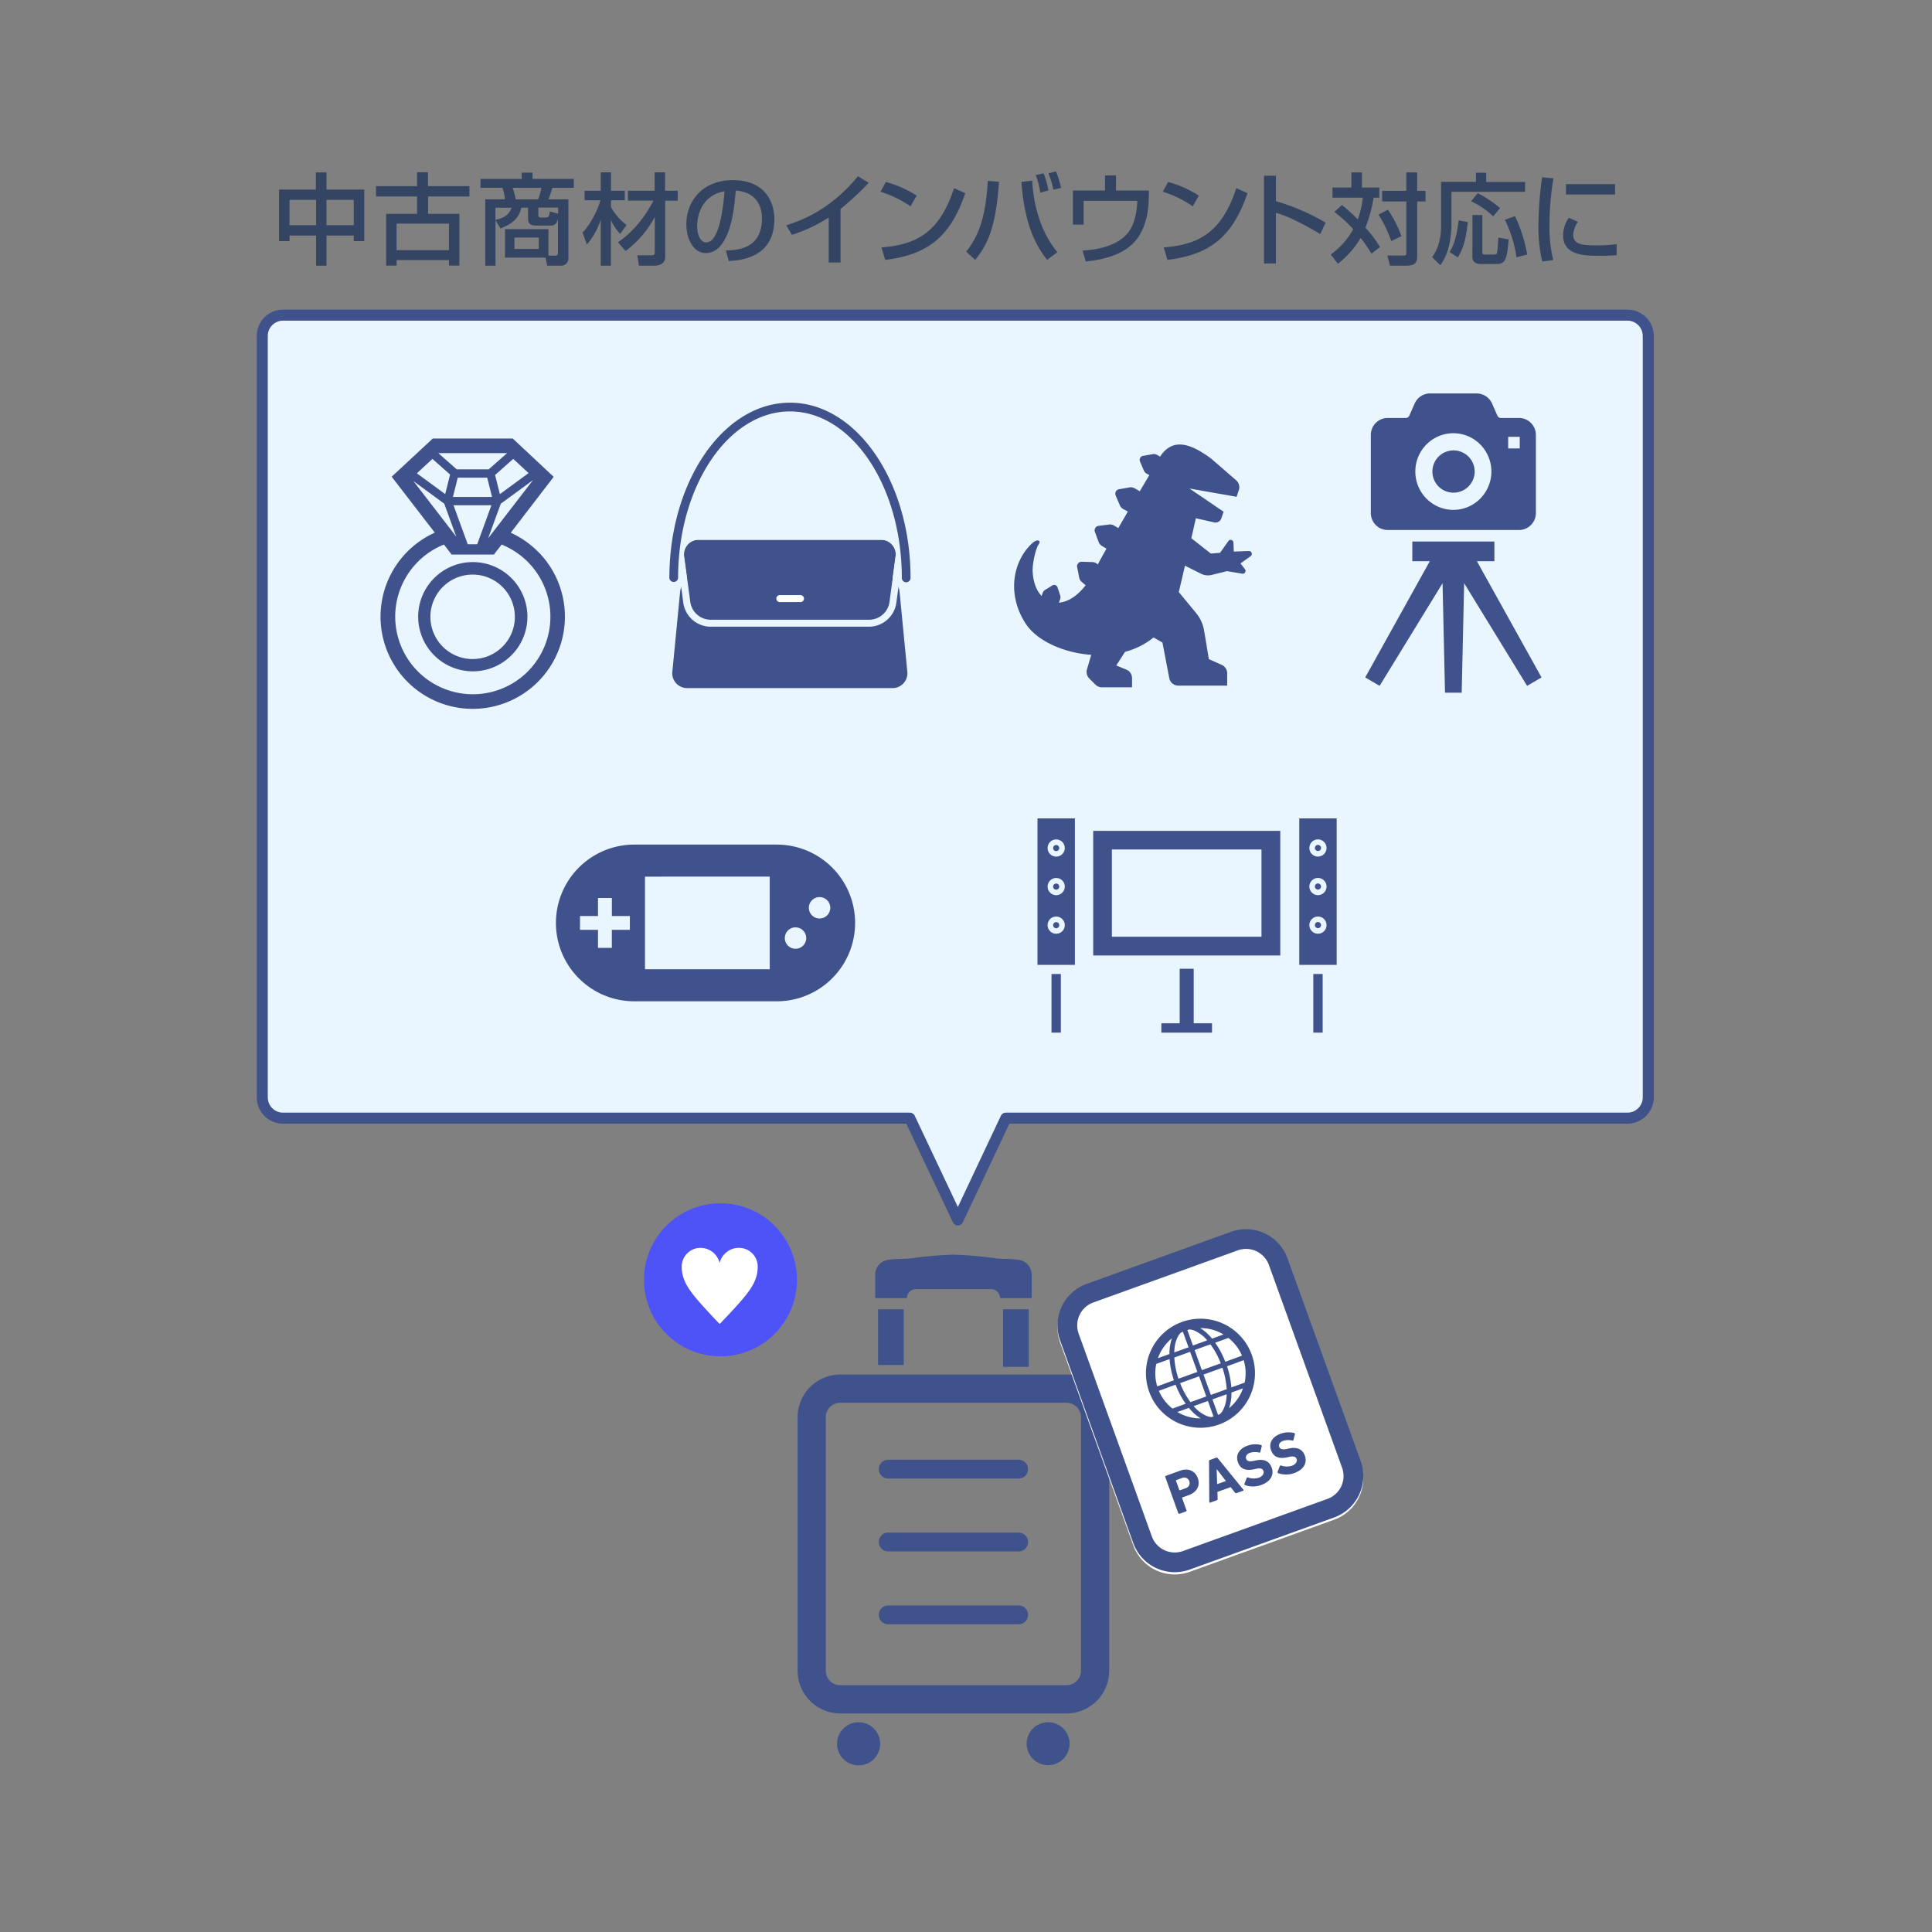 <svg id="デザイン" xmlns="http://www.w3.org/2000/svg" viewBox="0 0 630 630"><rect x="0" y="0" width="630" height="630" fill="#808080" stroke="none"/><defs><style>.cls-1,.cls-3{fill:#e9f6ff;}.cls-1{stroke:#3f528c;stroke-linejoin:round;stroke-width:3.6px;}.cls-2{fill:#3f528c;}.cls-4{fill:#fff;}.cls-5{fill:#4d53f7;}.cls-6{fill:#344563;}</style></defs><path class="cls-1" d="M530.72,102.76H92.29a6.79,6.79,0,0,0-6.77,6.77V357.84a6.79,6.79,0,0,0,6.77,6.78H296.67l15.68,33.17L328,364.62h202.7a6.8,6.8,0,0,0,6.78-6.78V109.53A6.8,6.8,0,0,0,530.72,102.76Z"/><path class="cls-2" d="M175.4,179.86a30.07,30.07,0,0,0-8.85-6.14l14-18.23L167.2,143H141.12l-13.4,12.45,14.06,18.24a30.06,30.06,0,1,0,33.62,6.14Zm-13.54-7.81-2.67,3.46,1.37-3.77,2.74-7.49,10.52-7.71Zm-1.61-7.3-2.38,6.53-1.67,4.58-.59,1.61h-3.09l-.58-1.6-1.67-4.56-2.38-6.56Zm-12.56-2.7,1.58-6.28h9.6l1.58,6.28Zm19.67-12.41,5,4.63L163,161.13l-1.56-6.24ZM143,147.76h22.36l0,0-6,5.28H148.92l-6-5.29Zm-2,1.88,5.77,5.11h0l-1.6,6.37-9.24-6.77Zm-6.21,7.22,10.08,7.39,2.74,7.53,1.18,3.25-2.29-3ZM172.07,219a25.32,25.32,0,1,1-27.31-41.43l2.51,3.26h13.78l2.52-3.26a25.52,25.52,0,0,1,8.5,5.62,25.34,25.34,0,0,1,0,35.81Z"/><path class="cls-2" d="M154.16,183.29a17.81,17.81,0,1,0,12.6,5.21A17.79,17.79,0,0,0,154.16,183.29Zm9.73,27.55a13.77,13.77,0,1,1,4-9.74A13.7,13.7,0,0,1,163.89,210.84Z"/><path class="cls-2" d="M295.86,219a4.83,4.83,0,0,1-4.89,5.38H224.14a4.83,4.83,0,0,1-4.89-5.38l2.54-26.15a6.09,6.09,0,0,1,5.92-5.38h59.68a6.1,6.1,0,0,1,5.93,5.38Z"/><path class="cls-2" d="M290,196.77a6.4,6.4,0,0,1-6.14,5.35H231.29a6.39,6.39,0,0,1-6.14-5.35L223,181.4a4.6,4.6,0,0,1,4.67-5.36h59.68a4.6,4.6,0,0,1,4.68,5.36Z"/><path class="cls-3" d="M287.12,176a4.84,4.84,0,0,1,4.91,5.63l-2,14.83a6.71,6.71,0,0,1-6.45,5.62h-52a6.73,6.73,0,0,1-6.46-5.62l-2-14.83A4.83,4.83,0,0,1,228,176h59.13m0-2.27H228a7.1,7.1,0,0,0-7.16,8.21l2,14.82a9.06,9.06,0,0,0,8.71,7.6h52a9.06,9.06,0,0,0,8.71-7.6l2-14.82a7.1,7.1,0,0,0-7.16-8.21Z"/><path class="cls-2" d="M295.5,189.88a1.43,1.43,0,0,1-1.43-1.42c0-30-16.36-54.3-36.47-54.3s-36.48,24.35-36.48,54.3a1.43,1.43,0,0,1-2.85,0c0-31.51,17.64-57.15,39.33-57.15s39.32,25.64,39.32,57.15A1.43,1.43,0,0,1,295.5,189.88Z"/><path class="cls-4" d="M260.92,196.33h-6.74a1.14,1.14,0,0,1,0-2.27h6.74a1.14,1.14,0,1,1,0,2.27Z"/><path class="cls-2" d="M253.29,275.41H206.83a25.55,25.55,0,0,0,0,51.1h46.46a25.55,25.55,0,0,0,0-51.1Zm-47.91,27.8h-5.87v5.88H195v-5.88h-5.87V298.7H195v-5.87h4.52v5.87h5.87v4.51ZM251,316.06H210.32v-30.2H251Zm8.41-6.68a3.49,3.49,0,1,1,3.49-3.49A3.48,3.48,0,0,1,259.38,309.38Zm7.84-9.87a3.49,3.49,0,1,1,3.49-3.49A3.49,3.49,0,0,1,267.22,299.51Z"/><path class="cls-2" d="M356.48,311.58h61V270.93h-61ZM362.57,277h48.78v28.45H362.57Z"/><polygon class="cls-2" points="389.25 315.9 384.68 315.9 384.68 333.68 378.7 333.68 378.7 336.73 384.68 336.73 389.25 336.73 395.22 336.73 395.22 333.68 389.25 333.68 389.25 315.9"/><rect class="cls-2" x="342.88" y="317.61" width="3.05" height="19.12"/><path class="cls-2" d="M344.41,277.54a1,1,0,1,0-1-1A1,1,0,0,0,344.41,277.54Z"/><path class="cls-2" d="M344.41,290.11a1,1,0,0,0,0-2,1,1,0,1,0,0,2Z"/><path class="cls-2" d="M338.31,314.63h12.2V266.87h-12.2Zm6.1-40.9a2.8,2.8,0,1,1-2.8,2.79A2.79,2.79,0,0,1,344.41,273.73Zm0,12.57a2.8,2.8,0,1,1-2.8,2.8A2.8,2.8,0,0,1,344.41,286.3Zm0,12.58a2.8,2.8,0,1,1-2.8,2.79A2.79,2.79,0,0,1,344.41,298.88Z"/><path class="cls-2" d="M344.41,302.69a1,1,0,1,0-1-1A1,1,0,0,0,344.41,302.69Z"/><rect class="cls-2" x="428.25" y="317.61" width="3.05" height="19.12"/><path class="cls-2" d="M429.77,275.51a1,1,0,1,0,1,1A1,1,0,0,0,429.77,275.51Z"/><path class="cls-2" d="M429.77,288.08a1,1,0,1,0,1,1A1,1,0,0,0,429.77,288.08Z"/><path class="cls-2" d="M423.67,266.87v47.76h12.2V266.87Zm6.1,37.6a2.8,2.8,0,1,1,2.8-2.8A2.8,2.8,0,0,1,429.77,304.47Zm0-12.58a2.8,2.8,0,1,1,2.8-2.79A2.8,2.8,0,0,1,429.77,291.89Zm0-12.57a2.8,2.8,0,1,1,2.8-2.8A2.81,2.81,0,0,1,429.77,279.32Z"/><path class="cls-2" d="M429.77,300.66a1,1,0,1,0,1,1A1,1,0,0,0,429.77,300.66Z"/><path class="cls-2" d="M473.92,160.65a6.89,6.89,0,1,0-6.83-6.89A6.86,6.86,0,0,0,473.92,160.65Z"/><path class="cls-2" d="M452.49,172.82h42.86a5.42,5.42,0,0,0,3.87-1.62,5.49,5.49,0,0,0,1.61-3.89V141.8a5.51,5.51,0,0,0-1.61-3.88,5.42,5.42,0,0,0-3.87-1.62h-5.93a1.24,1.24,0,0,1-1.13-.75l-1.77-4a5.49,5.49,0,0,0-5-3.25h-15.2a5.48,5.48,0,0,0-5,3.25l-1.77,4a1.25,1.25,0,0,1-1.13.75h-5.93a5.44,5.44,0,0,0-3.88,1.62,5.54,5.54,0,0,0-1.6,3.88v25.51a5.53,5.53,0,0,0,1.6,3.89A5.44,5.44,0,0,0,452.49,172.82Zm39.31-30.37h3.77v3.77H491.8v-3.77Zm-26.65,2.48a12.34,12.34,0,0,1,17.54,0,12.55,12.55,0,0,1,0,17.66,12.31,12.31,0,0,1-17.54,0,12.55,12.55,0,0,1,0-17.66Z"/><polygon class="cls-2" points="481.6 183 487.3 183 487.3 176.58 460.54 176.58 460.54 183 466.24 183 445.18 220.9 449.87 223.65 470.4 190.18 471.2 225.88 476.64 225.88 477.44 190.18 497.97 223.65 502.67 220.9 481.6 183"/><path class="cls-2" d="M408.14,180.29a.92.92,0,0,0-.89-.62l-4.92.19-.12-2.94a.92.92,0,0,0-.65-.84.9.9,0,0,0-1,.35l-2.72,3.84-3,.24-6.36-5c.92-4,1.47-6.51,1.47-6.51l5.89,1.32a2,2,0,0,0,2.42-1.29l.74-2.16-11.12-7.57L403.24,162l.72-2.16a3,3,0,0,0-.88-3.24l-8.17-7.08c-7.12-5.26-12.4-6.44-16.3-1.12,0,0-.1.18-.3.5l-1-.57a2.19,2.19,0,0,0-1.44-.23l-3.14.55a1.31,1.31,0,0,0-.94.67,1.36,1.36,0,0,0-.06,1.15l1.25,2.94a2.24,2.24,0,0,0,1,1.08l.81.44c-.94,1.57-2,3.36-3.12,5.26l-1.74-1a2.5,2.5,0,0,0-1.59-.26l-3.47.61a1.43,1.43,0,0,0-1,.74,1.45,1.45,0,0,0-.07,1.27l1.38,3.25a2.55,2.55,0,0,0,1.08,1.19l1.52.82-3.12,5.39-1.38-.83a2.4,2.4,0,0,0-1.57-.33l-3.5.44a1.48,1.48,0,0,0-1.06.7,1.44,1.44,0,0,0-.12,1.26l1.23,3.31a2.44,2.44,0,0,0,1,1.24l1.54.93c-1.12,2-2.09,3.74-2.83,5.15l-.23-.2a2.44,2.44,0,0,0-1.5-.58l-3.52-.11a1.47,1.47,0,0,0-1.48,1.75l.69,3.46a2.38,2.38,0,0,0,.82,1.38l1.26,1.08c-2.81,3.65-5.92,5.45-8.71,5.67l.41-1.15a1.91,1.91,0,0,0,0-1.25l-.87-2.6a1.15,1.15,0,0,0-.7-.71,1.13,1.13,0,0,0-1,.1l-2.34,1.44a1.9,1.9,0,0,0-.79,1l-.36,1c-1.68-1.77-2.78-4.56-2.92-8.19-.08-2.29.95-7.2,1.9-8.53,1.12-1.58-.56-1.89-2-.53-6.39,5.86-8.39,16.73-2.16,26.27,3.61,5.54,12.25,9.52,21.37,10.16l-1.39,4.72a3,3,0,0,0,.76,3l2,2a3,3,0,0,0,2.13.88h9.8v-3a3,3,0,0,0-1.87-2.79L364,217l2.87-4.45a24.64,24.64,0,0,0,9.29-4.68l2.9,1.66,2.22,11.59a3,3,0,0,0,3,2.45h15.89v-4a3,3,0,0,0-1.78-2.76l-4.2-1.88-1.55-9.32a12.09,12.09,0,0,0-2.6-5.7l-5.65-6.84c.72-3,1.4-5.93,2-8.61l5.27,2.64a5,5,0,0,0,3.52.36l4.92-1.22,5,.83a.91.91,0,0,0,.87-1.45l-1.45-1.9,3.33-2.38A.92.92,0,0,0,408.14,180.29Z"/><path class="cls-2" d="M298.6,420.37h24.56a2.93,2.93,0,0,1,2.93,2.93h10.34v-7.52a4.88,4.88,0,0,0-3.74-4.86c-2.87-.6-6-.28-8-.6a129.08,129.08,0,0,0-13.78-1.2,129.08,129.08,0,0,0-13.78,1.2c-2.06.32-5.16,0-8,.6a4.88,4.88,0,0,0-3.74,4.86v7.52h10.34A2.93,2.93,0,0,1,298.6,420.37Z"/><path class="cls-2" d="M347.77,448.22H274a13.91,13.91,0,0,0-13.91,13.91v82.69A13.91,13.91,0,0,0,274,558.73h73.78a13.91,13.91,0,0,0,13.91-13.91V462.13A13.91,13.91,0,0,0,347.77,448.22Zm4.72,96.6a4.72,4.72,0,0,1-4.72,4.71H274a4.72,4.72,0,0,1-4.72-4.71V462.13a4.72,4.72,0,0,1,4.72-4.71h73.78a4.72,4.72,0,0,1,4.72,4.71v82.69Z"/><rect class="cls-2" x="286.32" y="426.95" width="8.37" height="18.15"/><rect class="cls-2" x="327.08" y="426.95" width="8.37" height="18.76"/><circle class="cls-2" cx="279.98" cy="568.63" r="7.03"/><path class="cls-2" d="M341.78,561.6a7,7,0,1,0,7,7A7,7,0,0,0,341.78,561.6Z"/><path class="cls-2" d="M332,476H289.81a3.07,3.07,0,1,0,0,6.13H332a3.07,3.07,0,1,0,0-6.13Z"/><path class="cls-2" d="M332,499.77H289.81a3.07,3.07,0,1,0,0,6.13H332a3.07,3.07,0,1,0,0-6.13Z"/><path class="cls-2" d="M332,523.52H289.81a3.07,3.07,0,1,0,0,6.13H332a3.07,3.07,0,1,0,0-6.13Z"/><path class="cls-4" d="M401.44,402.4l-47.11,17a14.37,14.37,0,0,0-8.64,18.4l23.86,66.11a14.38,14.38,0,0,0,18.4,8.64l47.11-17a14.38,14.38,0,0,0,8.64-18.4L419.84,411A14.37,14.37,0,0,0,401.44,402.4Z"/><path class="cls-2" d="M401.43,401.67l-47.11,17a14.38,14.38,0,0,0-8.64,18.4l23.87,66.11a14.37,14.37,0,0,0,18.39,8.64l47.12-17a14.38,14.38,0,0,0,8.64-18.4l-23.87-66.11A14.38,14.38,0,0,0,401.43,401.67Zm36.21,76.94a7.94,7.94,0,0,1-4.77,10.16l-47.11,17A7.93,7.93,0,0,1,375.6,501l-23.86-66.11a7.94,7.94,0,0,1,4.76-10.16l47.12-17a7.93,7.93,0,0,1,10.16,4.77l23.86,66.11Z"/><path class="cls-2" d="M385.42,431.07a17.78,17.78,0,1,0,22.76,10.69A17.78,17.78,0,0,0,385.42,431.07Zm-7.29,10.47a14.91,14.91,0,0,1,4-5.12,15.71,15.71,0,0,0-.79,5.11l-3.74,1.35C377.74,442.43,377.93,442,378.13,441.54Zm-1.08,3.21,4.33-1.56a28.78,28.78,0,0,0,1.42,6.89l-5.44,2A14.71,14.71,0,0,1,377.05,444.75Zm.85,8.78,5.44-2a28.55,28.55,0,0,0,3.3,6.22l-4.32,1.56A14.59,14.59,0,0,1,377.9,453.53Zm7.3,7.59c-.44-.21-.87-.44-1.28-.68l3.74-1.35a19.37,19.37,0,0,0,1.63,1.73,13.66,13.66,0,0,0,2.24,1.7A14.74,14.74,0,0,1,385.2,461.12Zm10.51.77-.71.2a5.59,5.59,0,0,1-1.33-.29,11.56,11.56,0,0,1-4.43-3.28l4.65-1.68,1.82,5.05Zm-2.36-6.53-5.16,1.86a26.48,26.48,0,0,1-3.37-6.19L391,448.8Zm-2.9-8-6.17,2.22a26.49,26.49,0,0,1-1.35-6.91l5.15-1.86Zm-2.9-8L382.91,441c0-.55.06-1.09.12-1.6a9.92,9.92,0,0,1,1.18-3.75,5.85,5.85,0,0,1,.84-1.07c.23-.1.45-.21.68-.3l1.82,5ZM405,442.06l-5.45,2a28.12,28.12,0,0,0-3.3-6.22l4.32-1.56A14.7,14.7,0,0,1,405,442.06Zm-7.3-7.59c.43.21.86.43,1.28.68l-3.75,1.35a18,18,0,0,0-1.63-1.73,12.86,12.86,0,0,0-2.24-1.7A14.82,14.82,0,0,1,397.72,434.47Zm-10.51-.77.71-.2a5.62,5.62,0,0,1,1.32.29,11.38,11.38,0,0,1,4.43,3.28L389,438.75l-1.82-5.05Zm2.36,6.53,5.15-1.86a26.49,26.49,0,0,1,3.38,6.19l-6.17,2.22-2.36-6.55Zm2.9,8,6.16-2.23A26.64,26.64,0,0,1,400,453l-5.15,1.86ZM398.7,460a5.17,5.17,0,0,1-.84,1.07c-.22.11-.44.21-.67.3l-1.82-5.05,4.63-1.67a15.81,15.81,0,0,1-.12,1.59A10,10,0,0,1,398.7,460Zm6.08-5.93a14.67,14.67,0,0,1-4,5.12,15.19,15.19,0,0,0,.79-5.11l3.74-1.35A14,14,0,0,1,404.78,454.05Zm1.08-3.21-4.33,1.56a28.26,28.26,0,0,0-1.41-6.89l5.43-2A14.64,14.64,0,0,1,405.86,450.84Z"/><path class="cls-2" d="M384.85,479.56l-4.79,1.73-.12.25,4.32,12,.25.11,2.31-.83.11-.25-1.48-4.12.07-.14,2.19-.8c2.67-1,3.71-3.18,2.87-5.51S387.54,478.59,384.85,479.56Zm1.87,5.69-2,.73-.14-.07-1.12-3.1.07-.15,2-.74a1.77,1.77,0,1,1,1.2,3.33Z"/><path class="cls-2" d="M396.71,475.28l-2.29.83-.17.26.08,13.52.19.13,2.38-.86.16-.26-.08-2.41,4.32-1.56,1.48,1.9.31.1,2.35-.85.07-.23L397,475.38Zm.19,8.67-.16-4.82.06,0,2.95,3.81Z"/><path class="cls-2" d="M409.45,476.24l-.69.15c-1.48.31-2.16,0-2.41-.67s.08-1.55,1.16-1.94a5.38,5.38,0,0,1,3.21-.09l.24-.15.51-2.05-.14-.26a7.47,7.47,0,0,0-4.66.23c-2.66,1-3.83,3.08-3,5.35s2.61,2.85,5.24,2.3l.69-.15c1.54-.33,2.14,0,2.4.69s-.19,1.73-1.48,2.2a5.57,5.57,0,0,1-3.69-.11l-.27.12-.81,2.08.13.3a7.71,7.71,0,0,0,5.37,0c3.19-1.15,4.25-3.4,3.44-5.63S412.11,475.67,409.45,476.24Z"/><path class="cls-2" d="M420.25,472.34l-.68.15c-1.49.31-2.16,0-2.42-.67s.08-1.55,1.17-1.94a5.37,5.37,0,0,1,3.21-.09l.23-.15.51-2.05-.13-.26a7.46,7.46,0,0,0-4.66.23c-2.67,1-3.83,3.08-3,5.35s2.61,2.85,5.24,2.3l.68-.15c1.55-.33,2.14,0,2.41.69s-.2,1.73-1.49,2.2a5.58,5.58,0,0,1-3.69-.11l-.26.12-.81,2.08.13.3a7.74,7.74,0,0,0,5.36,0c3.2-1.15,4.25-3.4,3.45-5.63S422.92,471.77,420.25,472.34Z"/><circle class="cls-5" cx="234.94" cy="417.33" r="24.95"/><path class="cls-4" d="M234.68,411.76a6.47,6.47,0,0,1,6.39-4.85,6.09,6.09,0,0,1,6,6.27c0,4.13-2.25,7.19-4.56,10s-6.67,7.38-7.81,8.52h-.06c-1.14-1.14-5.56-5.83-7.78-8.52s-4.56-5.86-4.56-10a6.12,6.12,0,0,1,6-6.27,6.43,6.43,0,0,1,6.33,4.85Z"/><path class="cls-6" d="M106.47,56.23V61.8h12.32V78.62h-3.44V76.81h-8.88v9.82h-3.4V76.81H94.41v1.81H91V61.8h12V56.23ZM94.41,65.17v8.27h8.66V65.17Zm12.06,0v8.27h8.88V65.17Z"/><path class="cls-6" d="M153.08,64.07H139.6v5.67h10.2V86.6h-3.4V84.81H129.32V86.6h-3.4V69.74H136V64.07H122.61V60.7H136V56.16h3.57V60.7h13.48Zm-23.76,8.85v8.65H146.4V72.92Z"/><path class="cls-6" d="M178.83,83.36H181a.84.84,0,0,0,.94-.94v-11c-.58,2.14-1.58,2.14-2.78,2.14h-4.12c-1,0-2.85,0-2.85-2.18V67.73H170c-.68,2.89-2.14,4.93-6.8,6.78l-1.62-2.69V86.63h-3.34V65h6.41a14,14,0,0,0-.81-3.76h-7.16V58.34h13.45V56.29h3.53v2.05h13.45v2.91h-7A34.37,34.37,0,0,1,178.83,65h6.51V84.43a2.28,2.28,0,0,1-2.26,2.2h-4.64L177.89,84H164.67V74.73h14.16ZM161.56,67.73v4c3.11-.77,4.37-1.75,5.28-4Zm5.6-6.48a20.29,20.29,0,0,1,1,3.76h7.3a21.6,21.6,0,0,0,1.1-3.76Zm.59,16.21v3.72h7.94V77.46ZM182,69.68v-2h-6.45v2.53a.66.66,0,0,0,.68.72h1.59c1,0,1.33-.26,1.46-2Z"/><path class="cls-6" d="M189.94,75.84c2.3-2.24,4.86-7,5.89-10.54h-5.21V62.19h5.28v-6h3.34v6h4.5V65.3h-4.5v2.21a17.94,17.94,0,0,0,5.09,5.86l-2.11,2.92a17.44,17.44,0,0,1-3-4.5V86.63H195.9v-15a24.33,24.33,0,0,1-4.51,8.11ZM201.51,79c1.81-1.26,7.13-5,11.57-13.58h-8.33V62.19h8.72v-6h3.4v6H221v3.24h-4.08V83.87c0,2.21-2.21,2.76-3.34,2.76h-5.22l-.55-3.37h4.31c1.2,0,1.4-.16,1.4-1.2V70.75A33.92,33.92,0,0,1,204,81.86Z"/><path class="cls-6" d="M236.7,81.7c3.86-.16,11.77-.52,11.77-10.56,0-2.56-.88-8.46-8.53-9-.52,5.38-1.07,11.18-3.53,15.82-.55,1-2.46,4.57-6.22,4.57-4.25,0-6.39-4.86-6.39-9.4,0-7.81,5.51-14.39,15.14-14.39,10.76,0,13.58,7.39,13.58,12.7,0,12.87-11.51,13.49-14.88,13.65Zm-9.37-8c0,3.5,1.37,5.34,3,5.34,4.34,0,5.6-12.12,5.93-16.66C228.5,63.72,227.33,70.81,227.33,73.67Z"/><path class="cls-6" d="M274.09,85.59h-3.86V70.91a49.34,49.34,0,0,1-12,5.67l-1.84-3.11c4.37-1.43,14-4.6,23.39-16l3.51,2.14a96.61,96.61,0,0,1-9.21,8.53Z"/><path class="cls-6" d="M296.91,67.28a36.1,36.1,0,0,0-9.79-4.76l1.75-3.18a36,36,0,0,1,10.05,4.44Zm-9.46,13.39c12.12-.88,19.15-5.55,23.65-19.32L314.77,63C310,76.84,303,83,288.64,84.75Z"/><path class="cls-6" d="M315.05,82.06c3.3-4.12,6.32-9.69,7.06-23.08l3.66.29C324.7,74.7,321.82,80,318,84.75ZM336.6,58.92c.32,6.45,2.14,16.07,8.2,23.3l-3.34,2.53c-3.14-4-7.33-10.63-8.39-25.44Zm2.62,3.89a23.91,23.91,0,0,0-1.49-5.71l2.56-.58a26.6,26.6,0,0,1,1.59,5.58Zm4.28-.94a29.33,29.33,0,0,0-1.62-5.35l2.46-.65A35.09,35.09,0,0,1,346,61.25Z"/><path class="cls-6" d="M363.92,57.2v4.93h10.73l-.07,2.95c0,2.14-.45,9.91-5.28,14.45-2.89,2.76-7.36,4.93-15.23,5.74L353,81.73c3.05-.22,12.22-.9,15.79-7.25,1.88-3.38,2.07-8.3,2.07-9h-17.5v7.78h-3.5V62.13h10.47V57.2Z"/><path class="cls-6" d="M388.94,67.28a36.18,36.18,0,0,0-9.78-4.76l1.75-3.18a35.8,35.8,0,0,1,10,4.44Zm-9.46,13.39c12.12-.88,19.15-5.55,23.66-19.32L406.8,63C402,76.84,395,83,380.68,84.75Z"/><path class="cls-6" d="M416.06,57.3v8.3a70.84,70.84,0,0,1,16.21,7l-1.75,3.72c-3.63-2.17-10-5.76-14.46-6.9V85.92h-3.89V57.3Z"/><path class="cls-6" d="M437.59,66.86a51.92,51.92,0,0,1,5.16,4.7,29.37,29.37,0,0,0,1.65-7.1h-9.89V61.15h6.16V56.23h3.44v4.92h5.67v3.31H447.9a42.67,42.67,0,0,1-2.66,9.76A40.33,40.33,0,0,1,450,80.57l-2.78,2.17a44,44,0,0,0-3.54-5.15A28.61,28.61,0,0,1,436.26,86l-2.33-3a24.88,24.88,0,0,0,7.33-8.26,41.47,41.47,0,0,0-6.16-5.64Zm15,1.52A39.47,39.47,0,0,1,457,77l-3.33,1.62A41.29,41.29,0,0,0,449.52,70Zm9.53-12.15v6h2.72v3.46h-2.72v18c0,2.5-1.36,2.95-3.86,2.95h-5l-.87-3.31h5.09c1,0,1.1-.13,1.1-.81V65.69h-7.88V62.23h7.88v-6Z"/><path class="cls-6" d="M481.29,56.33h3.34v3H497.3v3.21h-24V73.44a33.07,33.07,0,0,1-.85,6.87,16.67,16.67,0,0,1-2.78,6.16L467,83.87c.87-1.26,2.92-4.24,2.92-10.2V59.31h11.37Zm-2.65,16.1c-.75,7.26-2.31,10-3.28,11.48l-2.66-1.69c.94-1.62,2.18-3.89,2.95-10.37ZM481.88,63a37.66,37.66,0,0,1,7.29,4.86l-2.27,2.69a26.18,26.18,0,0,0-7.2-4.92Zm-1.72,7.1h3.21V82.25c0,.75.39.75,1,.75h2.82c.78,0,.94-.29,1-.71.13-.59.26-2.5.42-4.83l3.37.64c-.61,6-.84,8-3.95,8h-5.22c-.94,0-2.69-.29-2.69-2.33Zm13.87.39A48.84,48.84,0,0,1,498,83l-3.5.91a40,40,0,0,0-3.79-12.25Z"/><path class="cls-6" d="M506.56,58.14a92.82,92.82,0,0,0-1.3,15,47.1,47.1,0,0,0,1.23,11.67l-3.59.46a49.85,49.85,0,0,1-1.24-12,118.58,118.58,0,0,1,1.2-15.46Zm8,14.2A8,8,0,0,0,513,76.55C513,80,516.7,80,520.79,80a44.54,44.54,0,0,0,6.38-.39v3.6c-2.14.19-4.6.19-5.93.19-4.25,0-11.54,0-11.54-6.74A10.67,10.67,0,0,1,511.55,71Zm12.09-12.29v3.37h-16V60.05Z"/></svg>